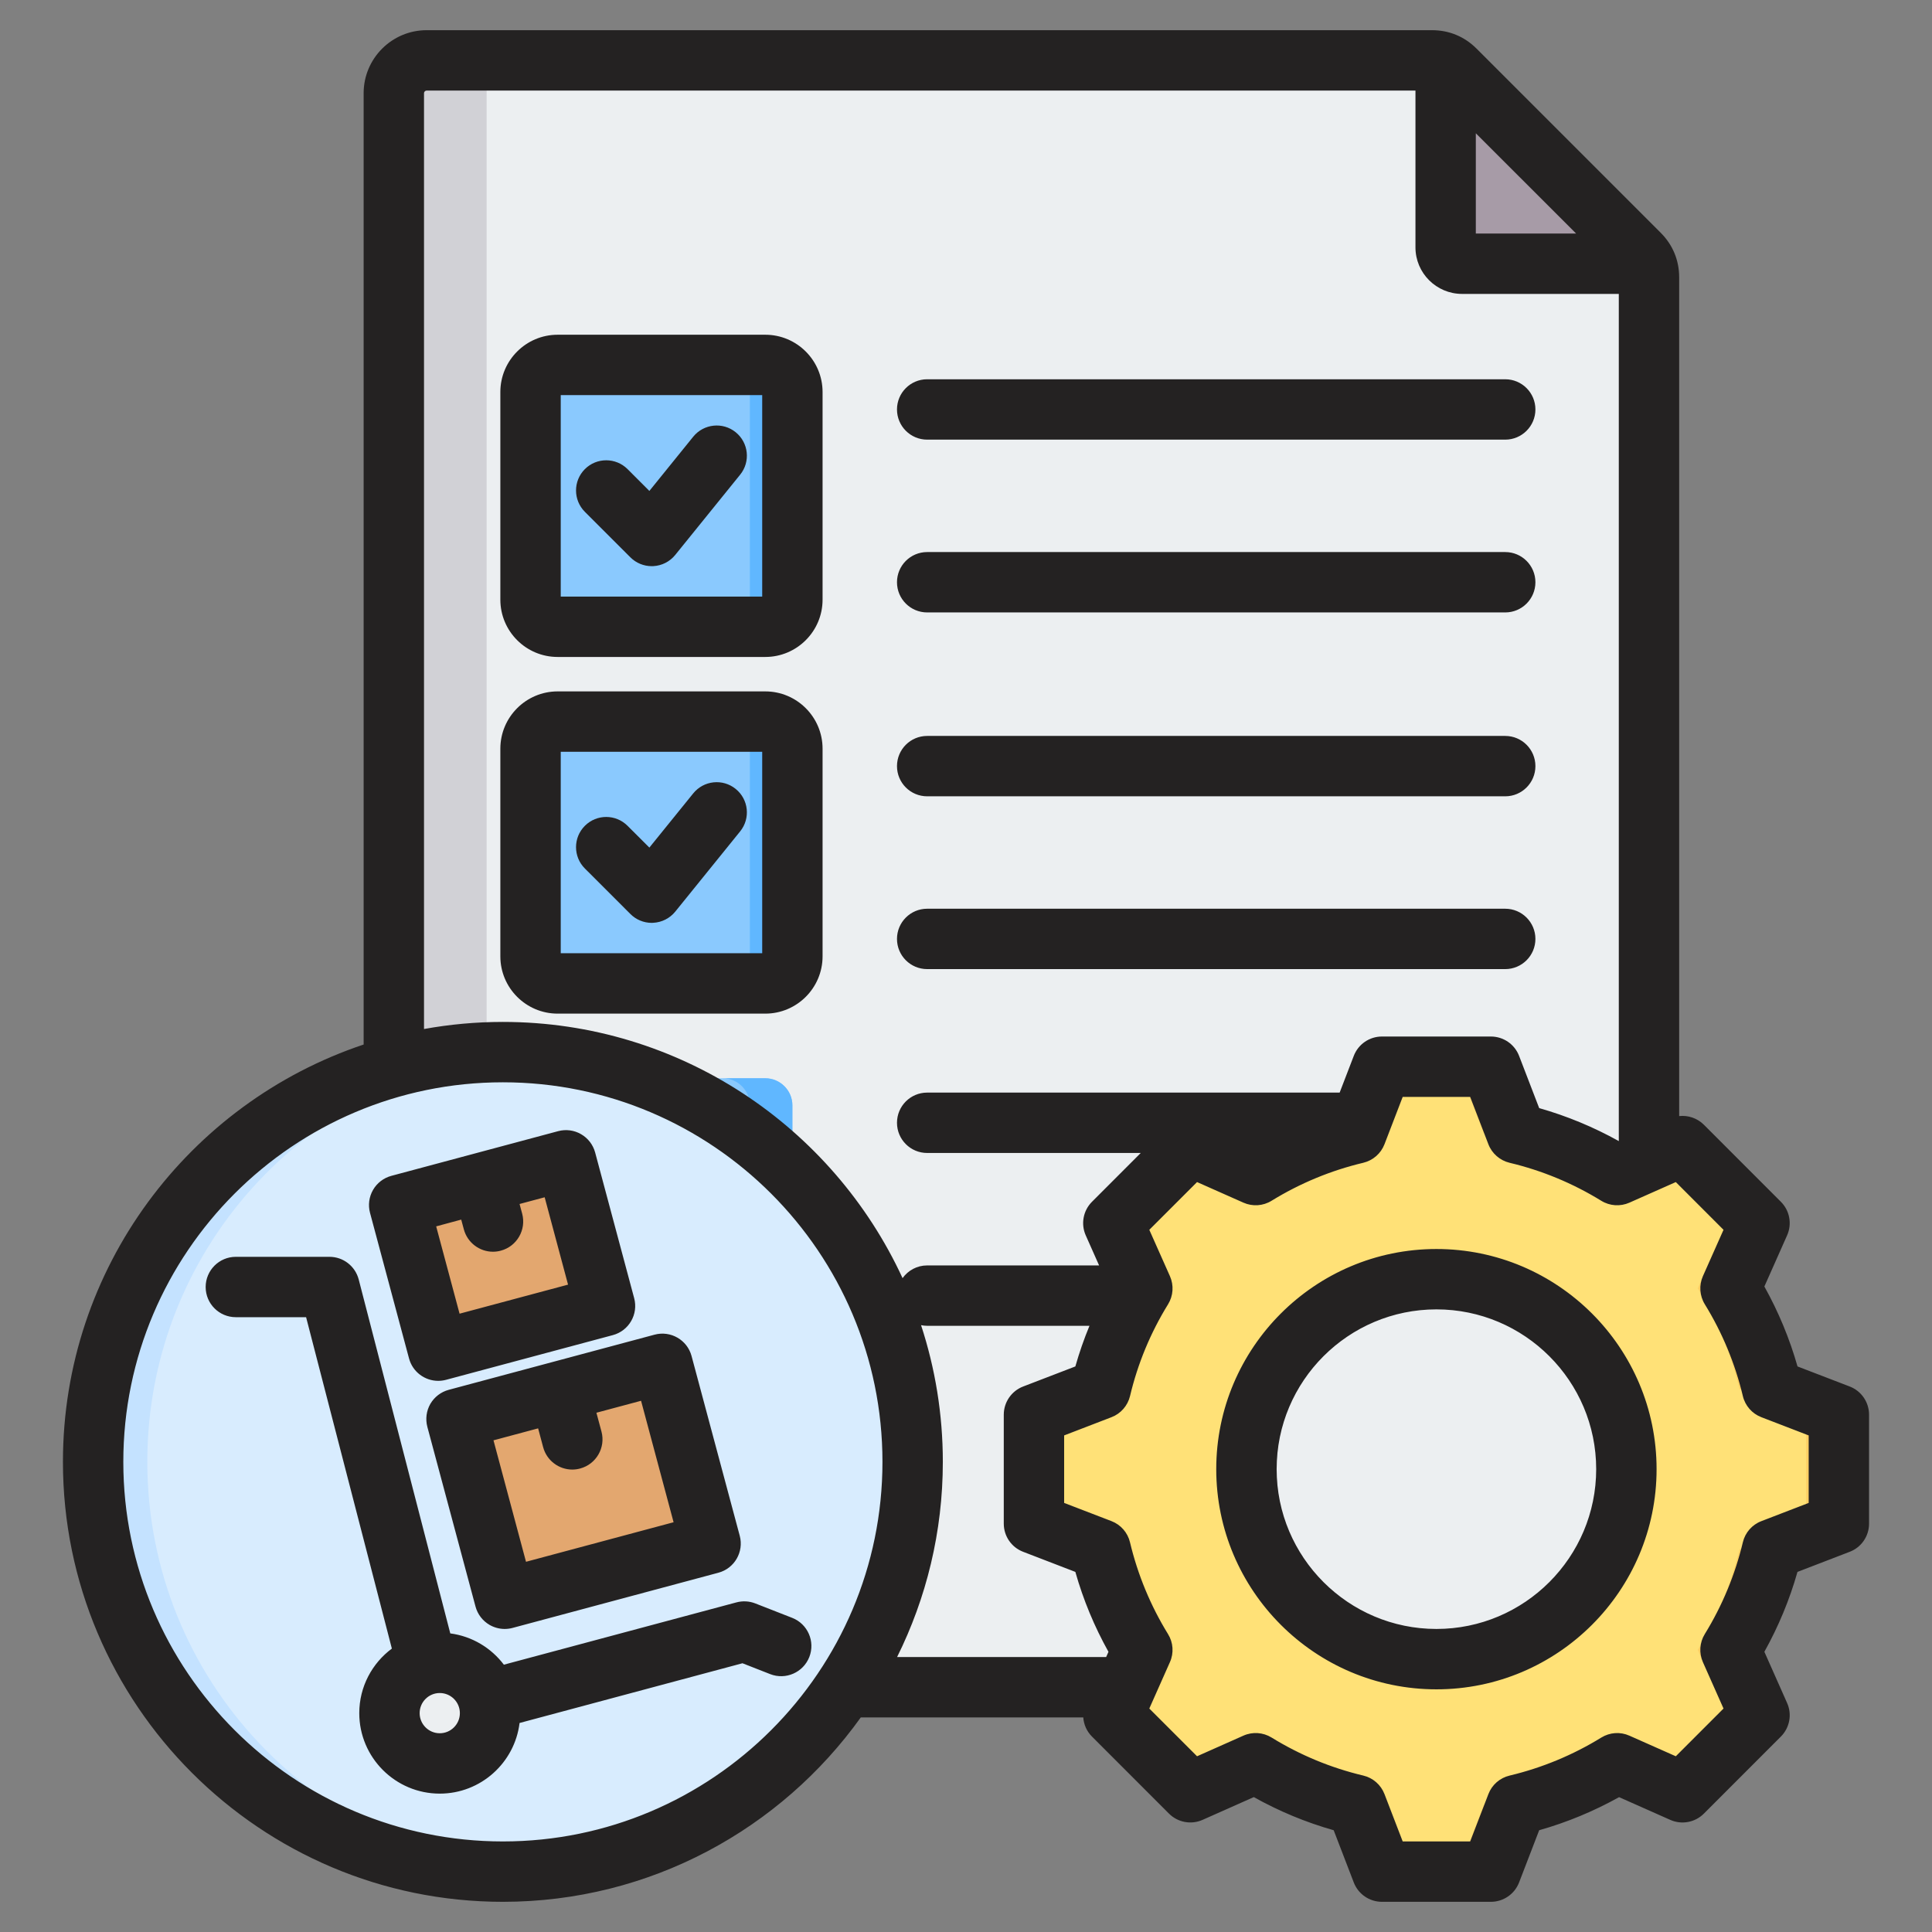 <svg id="Layer_1" enable-background="new 0 0 512 512" viewBox="0 0 512 512" xmlns="http://www.w3.org/2000/svg"><rect x="0" y="0" width="512" height="512" fill="#808080" stroke="none"/><g clip-rule="evenodd" fill-rule="evenodd"><g><g><path d="m113.063 16.002h266.445c2.394 0 4.453.854 6.146 2.546l48.801 48.801c1.692 1.693 2.546 3.753 2.546 6.146v364.933c0 4.787-3.905 8.692-8.692 8.692h-315.246c-4.787 0-8.692-3.904-8.692-8.692v-413.734c0-4.787 3.904-8.692 8.692-8.692z" fill="#eceff1"/><path d="m113.063 16.002h15.901v431.118h-15.901c-4.787 0-8.692-3.904-8.692-8.692v-413.734c0-4.787 3.904-8.692 8.692-8.692z" fill="#d1d1d6"/><path d="m383.108 16.756c.923.421 1.773 1.019 2.546 1.792l48.801 48.801c.773.773 1.371 1.623 1.792 2.546h-48.793c-2.394 0-4.346-1.952-4.346-4.346z" fill="#a79ba7"/><path d="m147.78 285.751h55.027c3.951 0 7.183 3.232 7.183 7.183v55.027c0 3.951-3.232 7.183-7.183 7.183h-55.027c-3.951 0-7.183-3.232-7.183-7.183v-55.027c0-3.951 3.232-7.183 7.183-7.183z" fill="#8ac9fe"/><path d="m191.542 285.751h11.264c3.951 0 7.183 3.232 7.183 7.183v55.027c0 3.951-3.232 7.183-7.183 7.183h-11.264c3.951 0 7.183-3.232 7.183-7.183v-55.027c0-3.951-3.232-7.183-7.183-7.183z" fill="#60b7ff"/><path d="m154.999 324.68c-3.124-3.124-3.124-8.189 0-11.312 3.124-3.124 8.189-3.124 11.312 0l5.778 5.778 11.623-14.369c2.779-3.434 7.815-3.966 11.25-1.187s3.966 7.815 1.187 11.25l-17.176 21.233c-.185.232-.384.456-.599.67-3.124 3.124-8.189 3.124-11.312 0z" fill="#eceff1"/><path d="m147.78 191.227h55.027c3.951 0 7.183 3.232 7.183 7.183v55.027c0 3.951-3.232 7.183-7.183 7.183h-55.027c-3.951 0-7.183-3.232-7.183-7.183v-55.027c0-3.95 3.232-7.183 7.183-7.183z" fill="#8ac9fe"/><path d="m191.542 191.227h11.264c3.951 0 7.183 3.232 7.183 7.183v55.027c0 3.951-3.232 7.183-7.183 7.183h-11.264c3.951 0 7.183-3.232 7.183-7.183v-55.027c0-3.95-3.232-7.183-7.183-7.183z" fill="#60b7ff"/><path d="m147.78 96.704h55.027c3.951 0 7.183 3.232 7.183 7.183v55.027c0 3.951-3.232 7.183-7.183 7.183h-55.027c-3.951 0-7.183-3.232-7.183-7.183v-55.027c0-3.951 3.232-7.183 7.183-7.183z" fill="#8ac9fe"/><path d="m191.542 96.704h11.264c3.951 0 7.183 3.232 7.183 7.183v55.027c0 3.951-3.232 7.183-7.183 7.183h-11.264c3.951 0 7.183-3.232 7.183-7.183v-55.027c0-3.951-3.232-7.183-7.183-7.183z" fill="#60b7ff"/></g><g><path d="m401.905 300.36c9.417 2.241 18.411 5.975 26.653 11.05l17.32-7.692 20.413 20.413-7.69 17.314c5.077 8.244 8.811 17.241 11.052 26.661l17.67 6.801v28.868l-17.674 6.803c-2.241 9.417-5.975 18.411-11.05 26.653l7.692 17.32-20.413 20.413-17.314-7.69c-8.244 5.077-17.241 8.811-26.661 11.052l-6.801 17.67h-28.868l-6.803-17.674c-9.417-2.241-18.411-5.975-26.653-11.05l-17.32 7.692-20.413-20.413 7.69-17.314c-5.077-8.244-8.81-17.242-11.052-26.66l-17.67-6.802v-28.868l17.673-6.803c2.241-9.418 5.975-18.413 11.051-26.656l-7.692-17.318 20.413-20.413 17.32 7.692c8.243-5.075 17.237-8.809 26.654-11.05l6.803-17.674h28.867z" fill="#ffe177"/><path d="m332.778 467.272-17.32 7.692-2.667-2.667 16.238-7.212c1.233.76 2.483 1.488 3.749 2.187zm69.127-166.912c9.417 2.241 18.411 5.975 26.653 11.05l-4.923 2.186c-8.243-5.075-20.985-10.995-30.401-13.236l-6.803-17.674h8.671zm26.659 166.914c-8.244 5.077-17.241 8.811-26.661 11.052l-6.801 17.67h-8.671l6.801-17.67c9.419-2.241 22.165-8.161 30.408-13.238zm-115.773-160.89 2.667-2.667 17.32 7.692c-1.265.699-2.515 1.427-3.748 2.186zm127.083 0 6.004-2.667 20.413 20.413-7.69 17.314c5.077 8.244 8.811 17.241 11.052 26.661l17.67 6.801v28.868l-17.674 6.803c-2.241 9.417-5.975 18.411-11.05 26.653l7.692 17.32-20.413 20.413-6.005-2.667 17.746-17.747-7.692-17.32c5.075-8.242 8.809-17.236 11.05-26.653l17.674-6.803v-28.868l-17.67-6.801c-2.241-9.419-5.975-18.417-11.052-26.661l7.69-17.314z" fill="#ffd064"/><ellipse cx="380.668" cy="389.341" fill="#eceff1" rx="50.342" ry="50.342" transform="matrix(.707 -.707 .707 .707 -163.811 383.208)"/><path d="m380.668 338.998c-27.805 0-50.342 22.537-50.342 50.343 0 27.805 22.537 50.342 50.342 50.342 1.348 0 2.683-.054 4.004-.159-25.933-2.04-46.338-23.726-46.338-50.184s20.405-48.144 46.338-50.184c-1.321-.103-2.656-.158-4.004-.158z" fill="#d1d1d6"/></g><g><ellipse cx="133.268" cy="387.408" fill="#d8ecfe" rx="108.59" ry="108.59" transform="matrix(.707 -.707 .707 .707 -234.906 207.704)"/><path d="m133.268 278.818c2.414 0 4.807.087 7.182.242-56.629 3.698-101.41 50.785-101.41 108.349 0 57.563 44.781 104.65 101.409 108.348-2.375.155-4.768.242-7.182.242-59.978 0-108.59-48.612-108.59-108.59 0-59.978 48.613-108.591 108.591-108.591z" fill="#c4e2ff"/><path d="m116.539 440.664c7.363 0 13.331 5.968 13.331 13.331s-5.968 13.331-13.331 13.331c-7.362 0-13.331-5.969-13.331-13.331s5.969-13.331 13.331-13.331z" fill="#eceff1"/><path d="m127.139 374.393 42.251-11.321c3.386-.907 6.898 1.121 7.805 4.506l9.467 35.331c.907 3.386-1.121 6.898-4.507 7.805l-42.251 11.321c-3.386.907-6.898-1.12-7.805-4.506l-9.467-35.331c-.906-3.386 1.121-6.898 4.507-7.805z" fill="#e3a76f"/><path d="m127.139 374.393 6.423-1.721c-3.375.915-5.393 4.42-4.487 7.799l9.467 35.331c.907 3.386 4.419 5.414 7.805 4.507l35.828-9.6-.019.005-42.251 11.321c-3.386.907-6.898-1.12-7.805-4.506l-9.467-35.331c-.908-3.386 1.12-6.898 4.506-7.805z" fill="#c48958"/><path d="m110.919 317.961 33.945-9.096c2.822-.756 5.748.934 6.504 3.755l7.593 28.339c.756 2.822-.933 5.748-3.755 6.504l-33.946 9.096c-2.821.756-5.748-.933-6.504-3.755l-7.594-28.34c-.755-2.82.935-5.747 3.757-6.503z" fill="#e3a76f"/><path d="m110.918 317.961 6.422-1.721c-2.809.765-4.489 3.684-3.735 6.498l7.593 28.34c.756 2.821 3.683 4.511 6.504 3.755l-6.442 1.726c-2.821.756-5.748-.933-6.504-3.755l-7.593-28.34c-.755-2.82.934-5.747 3.755-6.503z" fill="#c48958"/></g></g><path d="m122.228 323.21.692 2.57c.96 3.58 4.189 5.941 7.719 5.941.692 0 1.388-.09 2.08-.281 4.269-1.14 6.801-5.529 5.663-9.8l-.692-2.57 6.651-1.78 6.199 23.15-28.75 7.7-6.199-23.139zm-13.829 36.801c.96 3.57 4.189 5.929 7.729 5.929.683 0 1.384-.09 2.071-.27l44.212-11.85c4.26-1.14 6.801-5.529 5.648-9.8l-10.341-38.6c-.551-2.048-1.887-3.789-3.728-4.848-1.84-1.07-4.019-1.351-6.072-.802l-44.198 11.841c-2.052.55-3.803 1.89-4.862 3.731-1.059 1.839-1.351 4.019-.8 6.069zm70.109 43.4-39.11 10.478-8.618-32.189 11.828-3.17 1.332 4.99c.96 3.569 4.189 5.93 7.719 5.93.692 0 1.388-.09 2.08-.28 4.269-1.14 6.797-5.53 5.658-9.79l-1.341-4.99 11.833-3.17zm-59.598-35.09 54.562-14.62c4.269-1.14 8.656 1.39 9.8 5.661l12.77 47.638c1.139 4.26-1.393 8.651-5.663 9.791l-54.562 14.63c-.678.18-1.379.27-2.066.27-1.393 0-2.772-.371-4.001-1.07-1.84-1.07-3.182-2.811-3.732-4.862l-12.77-47.639c-.537-2.05-.259-4.24.8-6.08 1.073-1.828 2.81-3.169 4.862-3.719zm-2.372 91.01c-2.937 0-5.328-2.39-5.328-5.331 0-2.94 2.391-5.33 5.328-5.33 2.942 0 5.333 2.39 5.333 5.33 0 2.941-2.391 5.331-5.333 5.331zm93.403-30.58-9.79-3.83c-1.591-.621-3.342-.712-4.994-.27l-61.627 16.509c-3.361-4.44-8.411-7.529-14.201-8.289l-24.269-93.8c-.923-3.53-4.1-5.999-7.748-5.999h-24.814c-4.42 0-7.997 3.589-7.997 8 0 4.42 3.577 8 7.997 8h18.62l22.73 87.82c-5.229 3.89-8.637 10.099-8.637 17.11 0 11.76 9.569 21.33 21.327 21.33 10.873 0 19.863-8.191 21.153-18.721l59.071-15.829 7.347 2.88c4.109 1.611 8.76-.43 10.37-4.54 1.609-4.121-.429-8.762-4.538-10.371zm170.728 2.94c-23.351 0-42.348-19-42.348-42.351 0-23.35 18.997-42.34 42.348-42.34s42.338 18.99 42.338 42.34c0 23.351-18.987 42.351-42.338 42.351zm0-100.69c-32.181 0-58.351 26.169-58.351 58.34 0 32.18 26.17 58.351 58.351 58.351 32.172 0 58.342-26.171 58.342-58.351 0-32.171-26.171-58.34-58.342-58.34zm98.651 67.29v-17.89l-12.544-4.83c-2.457-.94-4.298-3.041-4.905-5.61-2.043-8.59-5.441-16.781-10.082-24.322-1.379-2.239-1.567-5.029-.504-7.439l5.465-12.289-12.643-12.652-12.299 5.46c-2.419 1.07-5.201.89-7.451-.5-7.54-4.639-15.716-8.03-24.306-10.07-2.56-.62-4.665-2.449-5.611-4.909l-4.829-12.551h-17.881l-4.829 12.551c-.951 2.46-3.05 4.289-5.625 4.909-8.59 2.041-16.766 5.431-24.306 10.07-2.25 1.39-5.032 1.57-7.441.5l-12.299-5.46-12.652 12.652 5.469 12.289c1.073 2.42.885 5.2-.499 7.45-4.651 7.54-8.039 15.72-10.077 24.31-.621 2.569-2.452 4.67-4.909 5.61l-12.553 4.83v17.89l12.539 4.821c2.471.949 4.302 3.049 4.914 5.619 2.047 8.59 5.436 16.779 10.077 24.32 1.393 2.241 1.581 5.03.499 7.441l-5.46 12.29 12.652 12.65 12.299-5.47c2.41-1.07 5.192-.879 7.441.5 7.55 4.65 15.716 8.04 24.306 10.081 2.575.608 4.674 2.449 5.625 4.909l4.829 12.55h17.882l4.829-12.541c.937-2.458 3.036-4.299 5.611-4.909 8.595-2.05 16.775-5.441 24.316-10.079 2.25-1.39 5.032-1.581 7.441-.5l12.299 5.459 12.643-12.65-5.465-12.301c-1.064-2.408-.89-5.189.504-7.439 4.641-7.54 8.03-15.72 10.082-24.31.607-2.57 2.438-4.67 4.905-5.61zm-229.46-10.881c0-12.639-2.028-24.82-5.77-36.228.518.109 1.068.169 1.619.169h43.012c-1.45 3.51-2.702 7.101-3.742 10.771l-13.838 5.319c-3.093 1.189-5.131 4.161-5.131 7.47v28.87c0 3.31 2.038 6.279 5.131 7.46l13.838 5.33c2.09 7.38 5.031 14.47 8.778 21.181l-.616 1.379h-55.4c7.746-15.599 12.119-33.16 12.119-51.721zm-116.589 100.591c55.456 0 100.59-45.12 100.59-100.591 0-55.458-45.134-100.589-100.59-100.589-55.471 0-100.591 45.13-100.591 100.589 0 55.471 45.12 100.591 100.591 100.591zm-20.904-463.311v248.01c6.783-1.229 13.763-1.879 20.903-1.879 46.909 0 87.44 27.861 105.919 67.9 1.45-2.04 3.831-3.37 6.519-3.37h45.563l-3.54-7.97c-1.342-3.019-.682-6.56 1.657-8.899l12.92-12.931h-56.6c-4.42 0-7.997-3.58-7.997-8s3.577-8 7.997-8h109.312l3.747-9.74c1.191-3.091 4.151-5.121 7.46-5.121h28.873c3.309 0 6.279 2.03 7.47 5.121l5.328 13.849c7.352 2.09 14.422 5.021 21.101 8.741v-224.511h-41.538c-6.811 0-12.351-5.529-12.351-12.339v-41.549h-262.051c-.372 0-.692.321-.692.688zm305.321 37.201h-26.58v-26.57zm72.51 305.549-13.838-5.319c-2.099-7.38-5.041-14.47-8.783-21.181l6.025-13.56c1.346-3.019.687-6.56-1.652-8.899l-20.41-20.421c-1.751-1.74-4.17-2.548-6.543-2.289v-222.281c0-4.519-1.69-8.599-4.89-11.8l-48.801-48.801c-3.196-3.196-7.277-4.89-11.8-4.89h-266.447c-9.197 0-16.691 7.493-16.691 16.691v252.121c-46.259 15.47-79.688 59.2-79.688 110.599 0 64.291 52.298 116.591 116.59 116.591 39.048 0 73.682-19.311 94.848-48.871h58.958c.132 1.87.913 3.69 2.311 5.08l20.409 20.42c2.344 2.341 5.884 2.991 8.901 1.651l13.57-6.031c6.712 3.751 13.801 6.691 21.171 8.78l5.328 13.85c1.191 3.08 4.151 5.121 7.46 5.121h28.874c3.309 0 6.279-2.041 7.47-5.121l5.328-13.85c7.371-2.089 14.469-5.029 21.171-8.768l13.561 6.02c3.026 1.35 6.571.69 8.91-1.651l20.409-20.42c2.339-2.339 2.999-5.88 1.652-8.899l-6.025-13.571c3.742-6.709 6.684-13.799 8.773-21.17l13.848-5.33c3.093-1.181 5.121-4.15 5.121-7.46v-28.87c.001-3.31-2.028-6.281-5.12-7.471zm-252.487-118.618c0-4.411 3.577-8 7.997-8h153.19c4.42 0 8.002 3.589 8.002 8 0 4.42-3.582 8-8.002 8h-153.19c-4.419-.001-7.997-3.58-7.997-8zm0-45.791c0-4.42 3.577-8 7.997-8h153.19c4.42 0 8.002 3.58 8.002 8s-3.582 8-8.002 8h-153.19c-4.419-.001-7.997-3.58-7.997-8zm0-94.52c0-4.42 3.577-8 7.997-8h153.19c4.42 0 8.002 3.579 8.002 8 0 4.411-3.582 8-8.002 8h-153.19c-4.419-.001-7.997-3.589-7.997-8zm0 45.791c0-4.42 3.577-8 7.997-8h153.19c4.42 0 8.002 3.58 8.002 8s-3.582 8-8.002 8h-153.19c-4.419-.001-7.997-3.581-7.997-8zm-41.561 66.019-17.209 21.28c-1.431 1.759-3.544 2.829-5.803 2.949-.137.011-.278.02-.419.02-2.118 0-4.161-.84-5.658-2.35l-12.064-12.059c-3.126-3.12-3.126-8.192 0-11.311 3.121-3.13 8.19-3.13 11.311 0l5.78 5.771 11.621-14.361c2.782-3.44 7.818-3.97 11.25-1.19 3.441 2.78 3.973 7.811 1.191 11.251zm-47.549-21.091h53.39v53.39h-53.39zm-.824 69.392c-8.369 0-15.18-6.81-15.18-15.182v-55.03c0-8.369 6.811-15.18 15.18-15.18h55.033c8.369 0 15.18 6.81 15.18 15.18v55.03c0 8.371-6.811 15.182-15.18 15.182zm48.373-142.83-17.209 21.279c-1.431 1.77-3.544 2.841-5.803 2.96-.137.011-.278.011-.419.011-2.118 0-4.161-.84-5.658-2.341l-12.064-12.059c-3.126-3.131-3.126-8.191 0-11.32 3.121-3.12 8.19-3.12 11.311 0l5.78 5.781 11.621-14.37c2.782-3.43 7.818-3.97 11.25-1.19 3.441 2.778 3.973 7.818 1.191 11.249zm-47.549-21.082h53.39v53.39h-53.39zm-.824 69.392c-8.369 0-15.18-6.81-15.18-15.182v-55.03c0-8.369 6.811-15.18 15.18-15.18h55.033c8.369 0 15.18 6.811 15.18 15.18v55.03c0 8.372-6.811 15.182-15.18 15.182z" fill="#242222"/></g></svg>